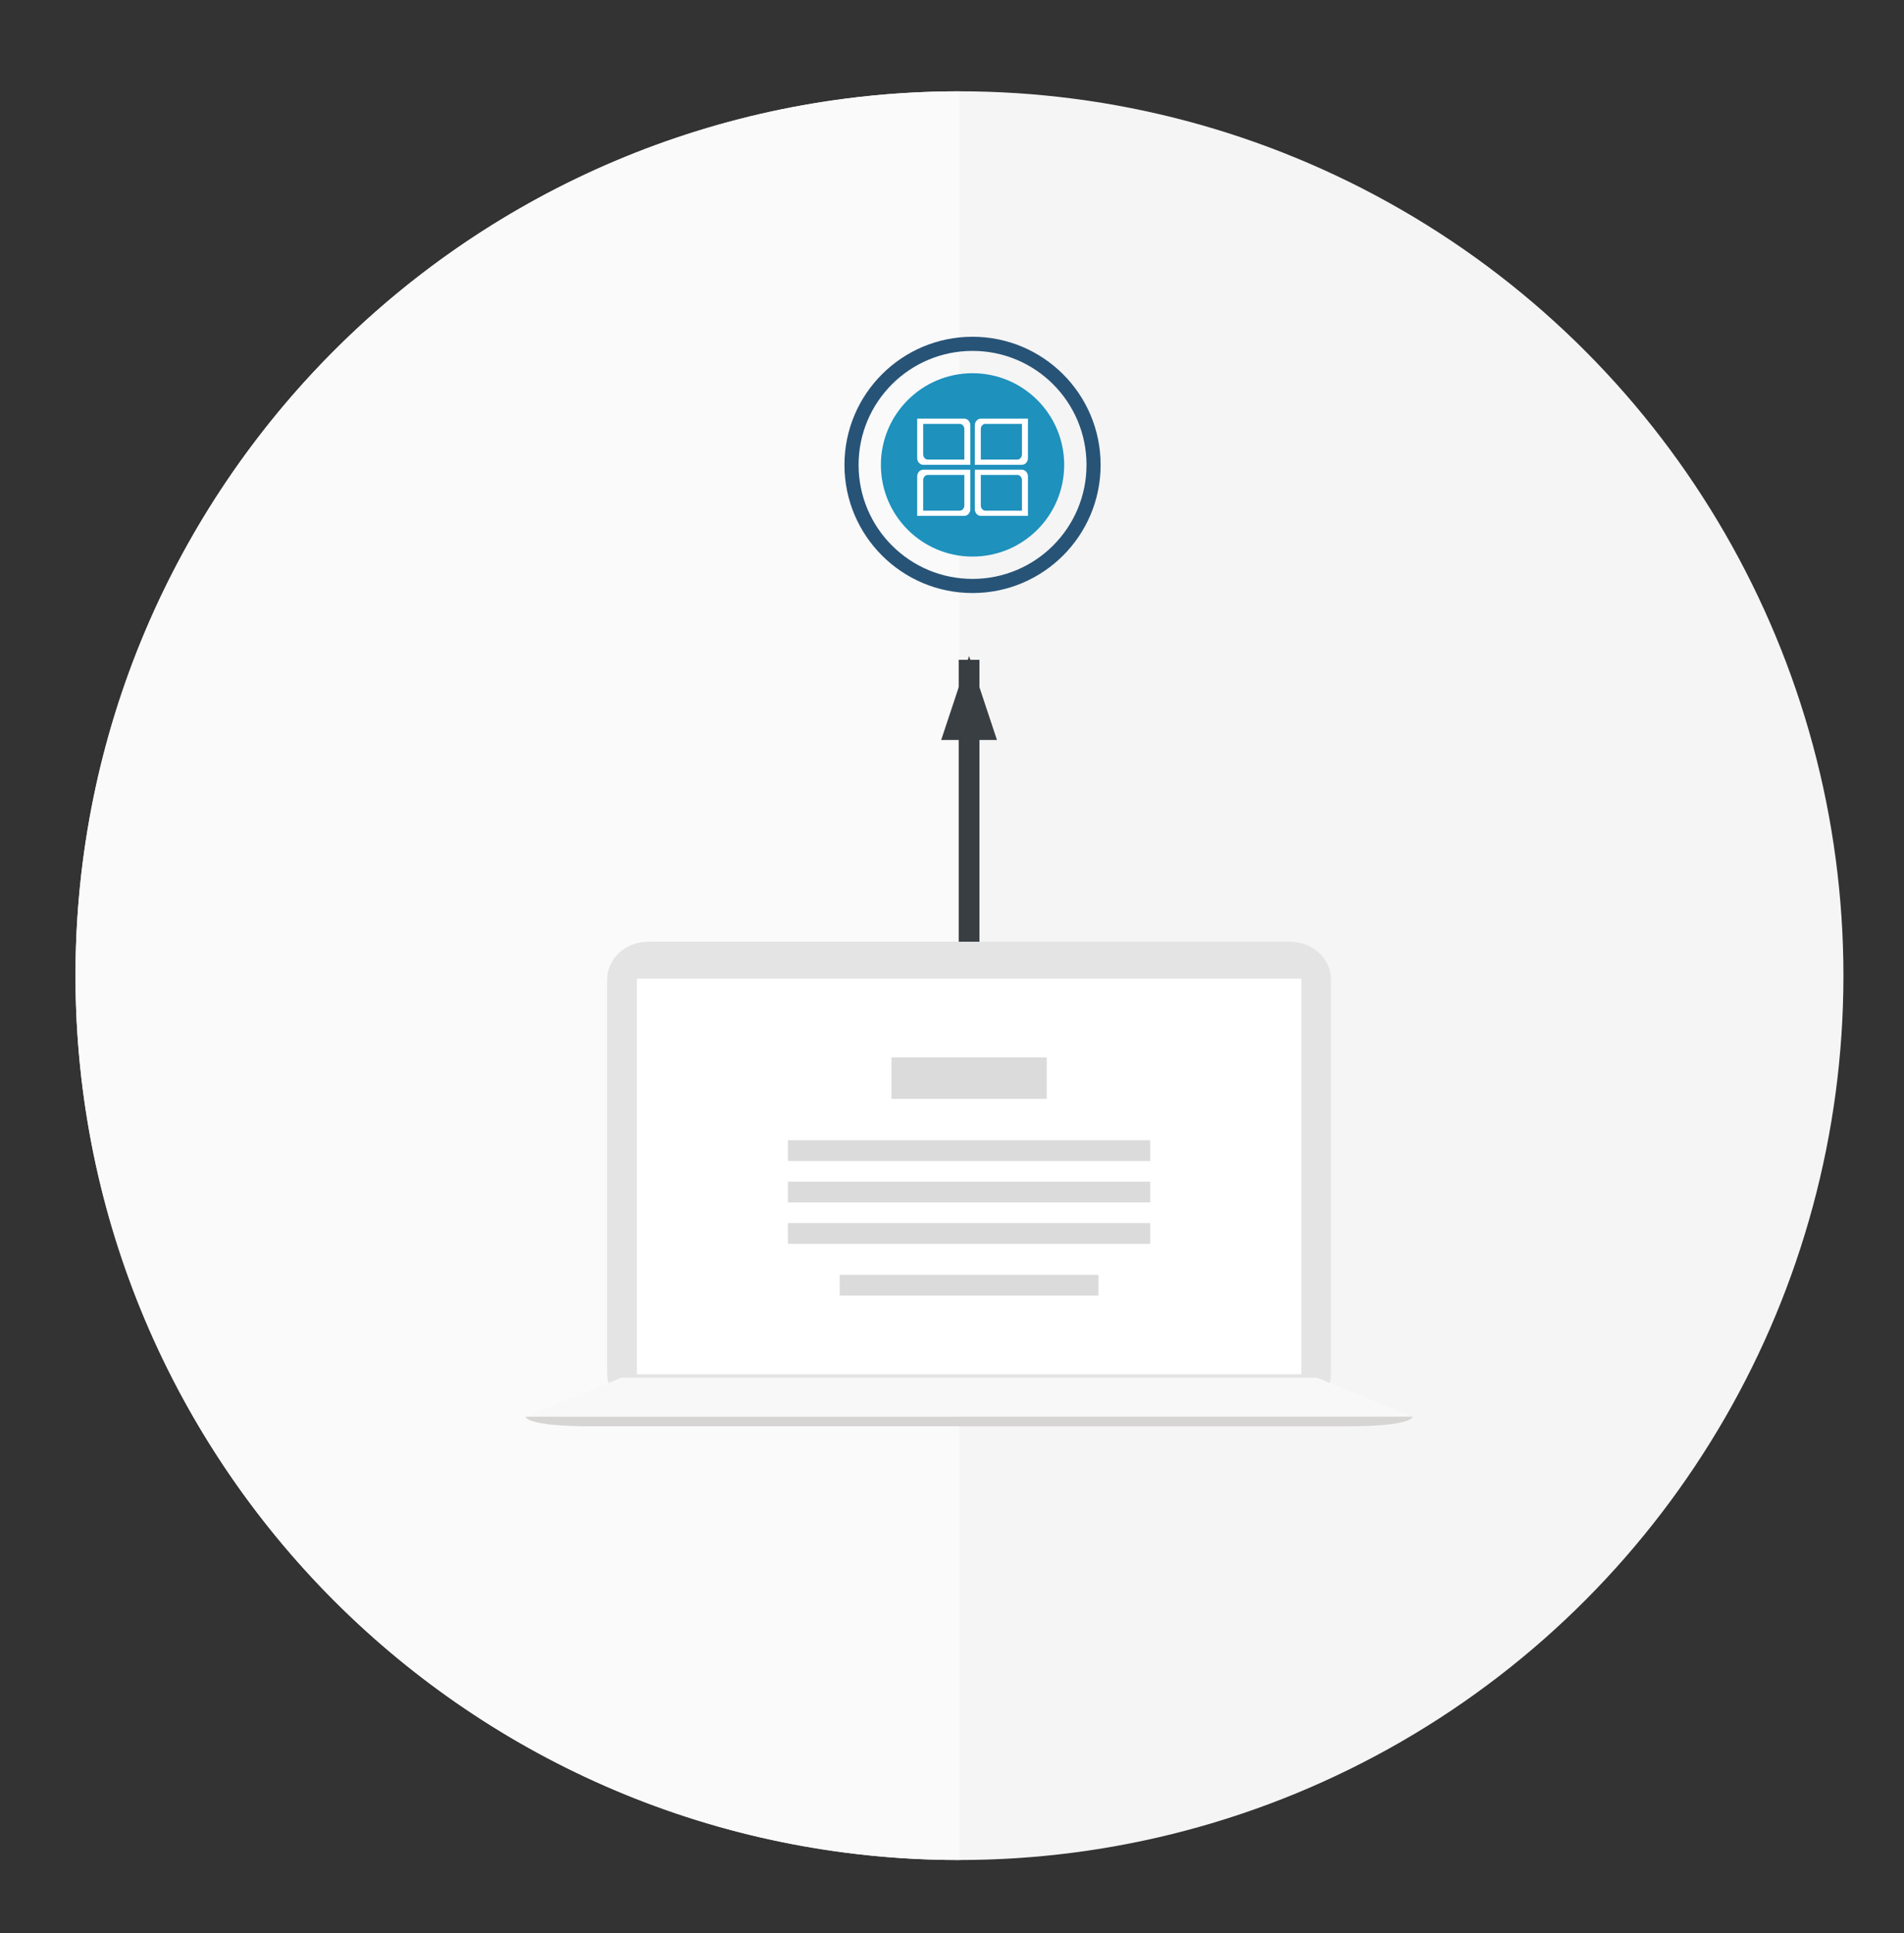 <?xml version="1.0" encoding="utf-8"?>
<!-- Generator: Adobe Illustrator 16.0.0, SVG Export Plug-In . SVG Version: 6.00 Build 0)  -->
<!DOCTYPE svg PUBLIC "-//W3C//DTD SVG 1.1//EN" "http://www.w3.org/Graphics/SVG/1.1/DTD/svg11.dtd">
<svg version="1.1" id="Warstwa_1" xmlns="http://www.w3.org/2000/svg" xmlns:xlink="http://www.w3.org/1999/xlink" x="0px" y="0px"
	 width="275.333px" height="279.444px" viewBox="0 0 275.333 279.444" enable-background="new 0 0 275.333 279.444"
	 xml:space="preserve">
<rect x="0" y="0" width="275.333" height="279.444" fill="#333333" stroke="none"/>
<g>
	<g>
		<g>
			<g>
				<circle fill="#F5F5F5" cx="138.745" cy="141.028" r="127.829"/>
				<path fill="#FAFAFB" d="M138.746,13.199c-70.6,0-127.83,57.231-127.83,127.83c0,70.6,57.23,127.83,127.83,127.83V13.199z"/>
			</g>
		</g>
		<path fill="#275377" d="M140.638,48.677c-10.23,0-18.523,8.293-18.523,18.522s8.293,18.522,18.523,18.522
			c10.229,0,18.521-8.293,18.521-18.522S150.867,48.677,140.638,48.677z M140.638,83.679c-9.102,0-16.48-7.379-16.48-16.479
			s7.379-16.479,16.48-16.479c9.1,0,16.479,7.379,16.479,16.479S149.738,83.679,140.638,83.679z"/>
		<g>
			<g>
				<g>
					<rect x="91.263" y="140.45" fill="#FFFFFF" width="98.279" height="59.586"/>
					<g>
						<path fill="#E4E4E5" d="M186.539,136.12H93.734c-3.281,0-5.936,2.465-5.936,5.496v56.877c0,3.041,2.654,5.508,5.936,5.508
							h92.805c3.281,0,5.939-2.467,5.939-5.508v-56.877C192.478,138.585,189.82,136.12,186.539,136.12z M188.175,198.644h-96.08
							v-57.18h96.08V198.644L188.175,198.644z"/>
						<polygon fill="#F8F8F9" points="190.408,199.128 150.191,199.128 130.085,199.128 89.865,199.128 76.019,204.78 
							130.085,204.78 150.191,204.78 204.253,204.78 						"/>
						<path fill="#D7D4D4" d="M204.253,204.78h-54.064h-20.104H76.019c0,0-0.154,1.385,9.549,1.385c5.74,0,27.447,0,44.205,0
							c11.543,0,20.729,0,20.729,0c16.758,0,38.463,0,44.211,0C204.41,206.165,204.253,204.78,204.253,204.78z"/>
					</g>
				</g>
			</g>
			<path fill="#DCDBDB" d="M151.365,152.841h-22.457v5.99h22.457V152.841z M113.935,164.819v2.994h52.402v-2.994H113.935z
				 M113.935,173.802h52.402v-2.994h-52.402V173.802z M113.935,179.792h52.402v-2.996h-52.402V179.792z M121.421,187.278h37.43
				v-2.996h-37.43V187.278z"/>
		</g>
		<rect x="138.636" y="95.375" fill="#393E43" width="3" height="40.745"/>
		<g>
			<g>
				<path fill-rule="evenodd" clip-rule="evenodd" fill="#1E91BD" d="M153.89,67.201c0,7.32-5.934,13.252-13.252,13.252
					c-7.322,0-13.254-5.932-13.254-13.252c0-7.318,5.932-13.254,13.254-13.254C147.957,53.947,153.89,59.882,153.89,67.201z"/>
			</g>
			<path fill-rule="evenodd" clip-rule="evenodd" fill="#FFFFFF" d="M133.501,67.898h4.098h1.854h0.867v0.973v1.908v2.814
				c0,0.535-0.391,0.973-0.867,0.973h-4.711h-1.24h-0.869v-0.973v-1.67v-3.053C132.632,68.335,133.023,67.898,133.501,67.898
				L133.501,67.898z M134.173,68.65h3.172h1.434h0.674v0.756v1.477v2.178c0,0.414-0.303,0.754-0.674,0.754h-3.645h-0.961h-0.672
				V73.06v-1.293v-2.361C133.501,68.99,133.802,68.65,134.173,68.65L134.173,68.65z M133.501,67.185h4.098h1.854h0.867V66.21v-1.908
				V61.49c0-0.537-0.391-0.975-0.867-0.975h-4.711h-1.24h-0.869v0.975v1.668v3.053C132.632,66.746,133.023,67.185,133.501,67.185
				L133.501,67.185z M134.173,66.431h3.172h1.434h0.674v-0.754v-1.477v-2.18c0-0.414-0.303-0.752-0.674-0.752h-3.645h-0.961h-0.672
				v0.752v1.293v2.363C133.501,66.091,133.802,66.431,134.173,66.431L134.173,66.431z M147.783,67.185h-4.098h-1.854h-0.867V66.21
				v-1.908V61.49c0-0.537,0.391-0.975,0.867-0.975h4.711h1.24h0.869v0.975v1.668v3.053
				C148.652,66.746,148.259,67.185,147.783,67.185L147.783,67.185z M147.111,66.431h-3.172h-1.436h-0.672v-0.754v-1.477v-2.18
				c0-0.414,0.303-0.752,0.672-0.752h3.646h0.961h0.672v0.752v1.293v2.363C147.783,66.091,147.48,66.431,147.111,66.431
				L147.111,66.431z"/>
			<path fill-rule="evenodd" clip-rule="evenodd" fill="#FFFFFF" d="M147.783,67.898h-4.098h-1.854h-0.867v0.973v1.908v2.814
				c0,0.535,0.391,0.973,0.867,0.973h4.711h1.24h0.869v-0.973v-1.67v-3.053C148.652,68.335,148.259,67.898,147.783,67.898
				L147.783,67.898z M147.111,68.65h-3.172h-1.436h-0.672v0.756v1.477v2.178c0,0.414,0.303,0.754,0.672,0.754h3.646h0.961h0.672
				V73.06v-1.293v-2.361C147.783,68.99,147.48,68.65,147.111,68.65L147.111,68.65z"/>
		</g>
	</g>
	<polygon fill="#393E43" points="140.136,94.827 136.103,106.96 144.169,106.96 	"/>
</g>
</svg>
